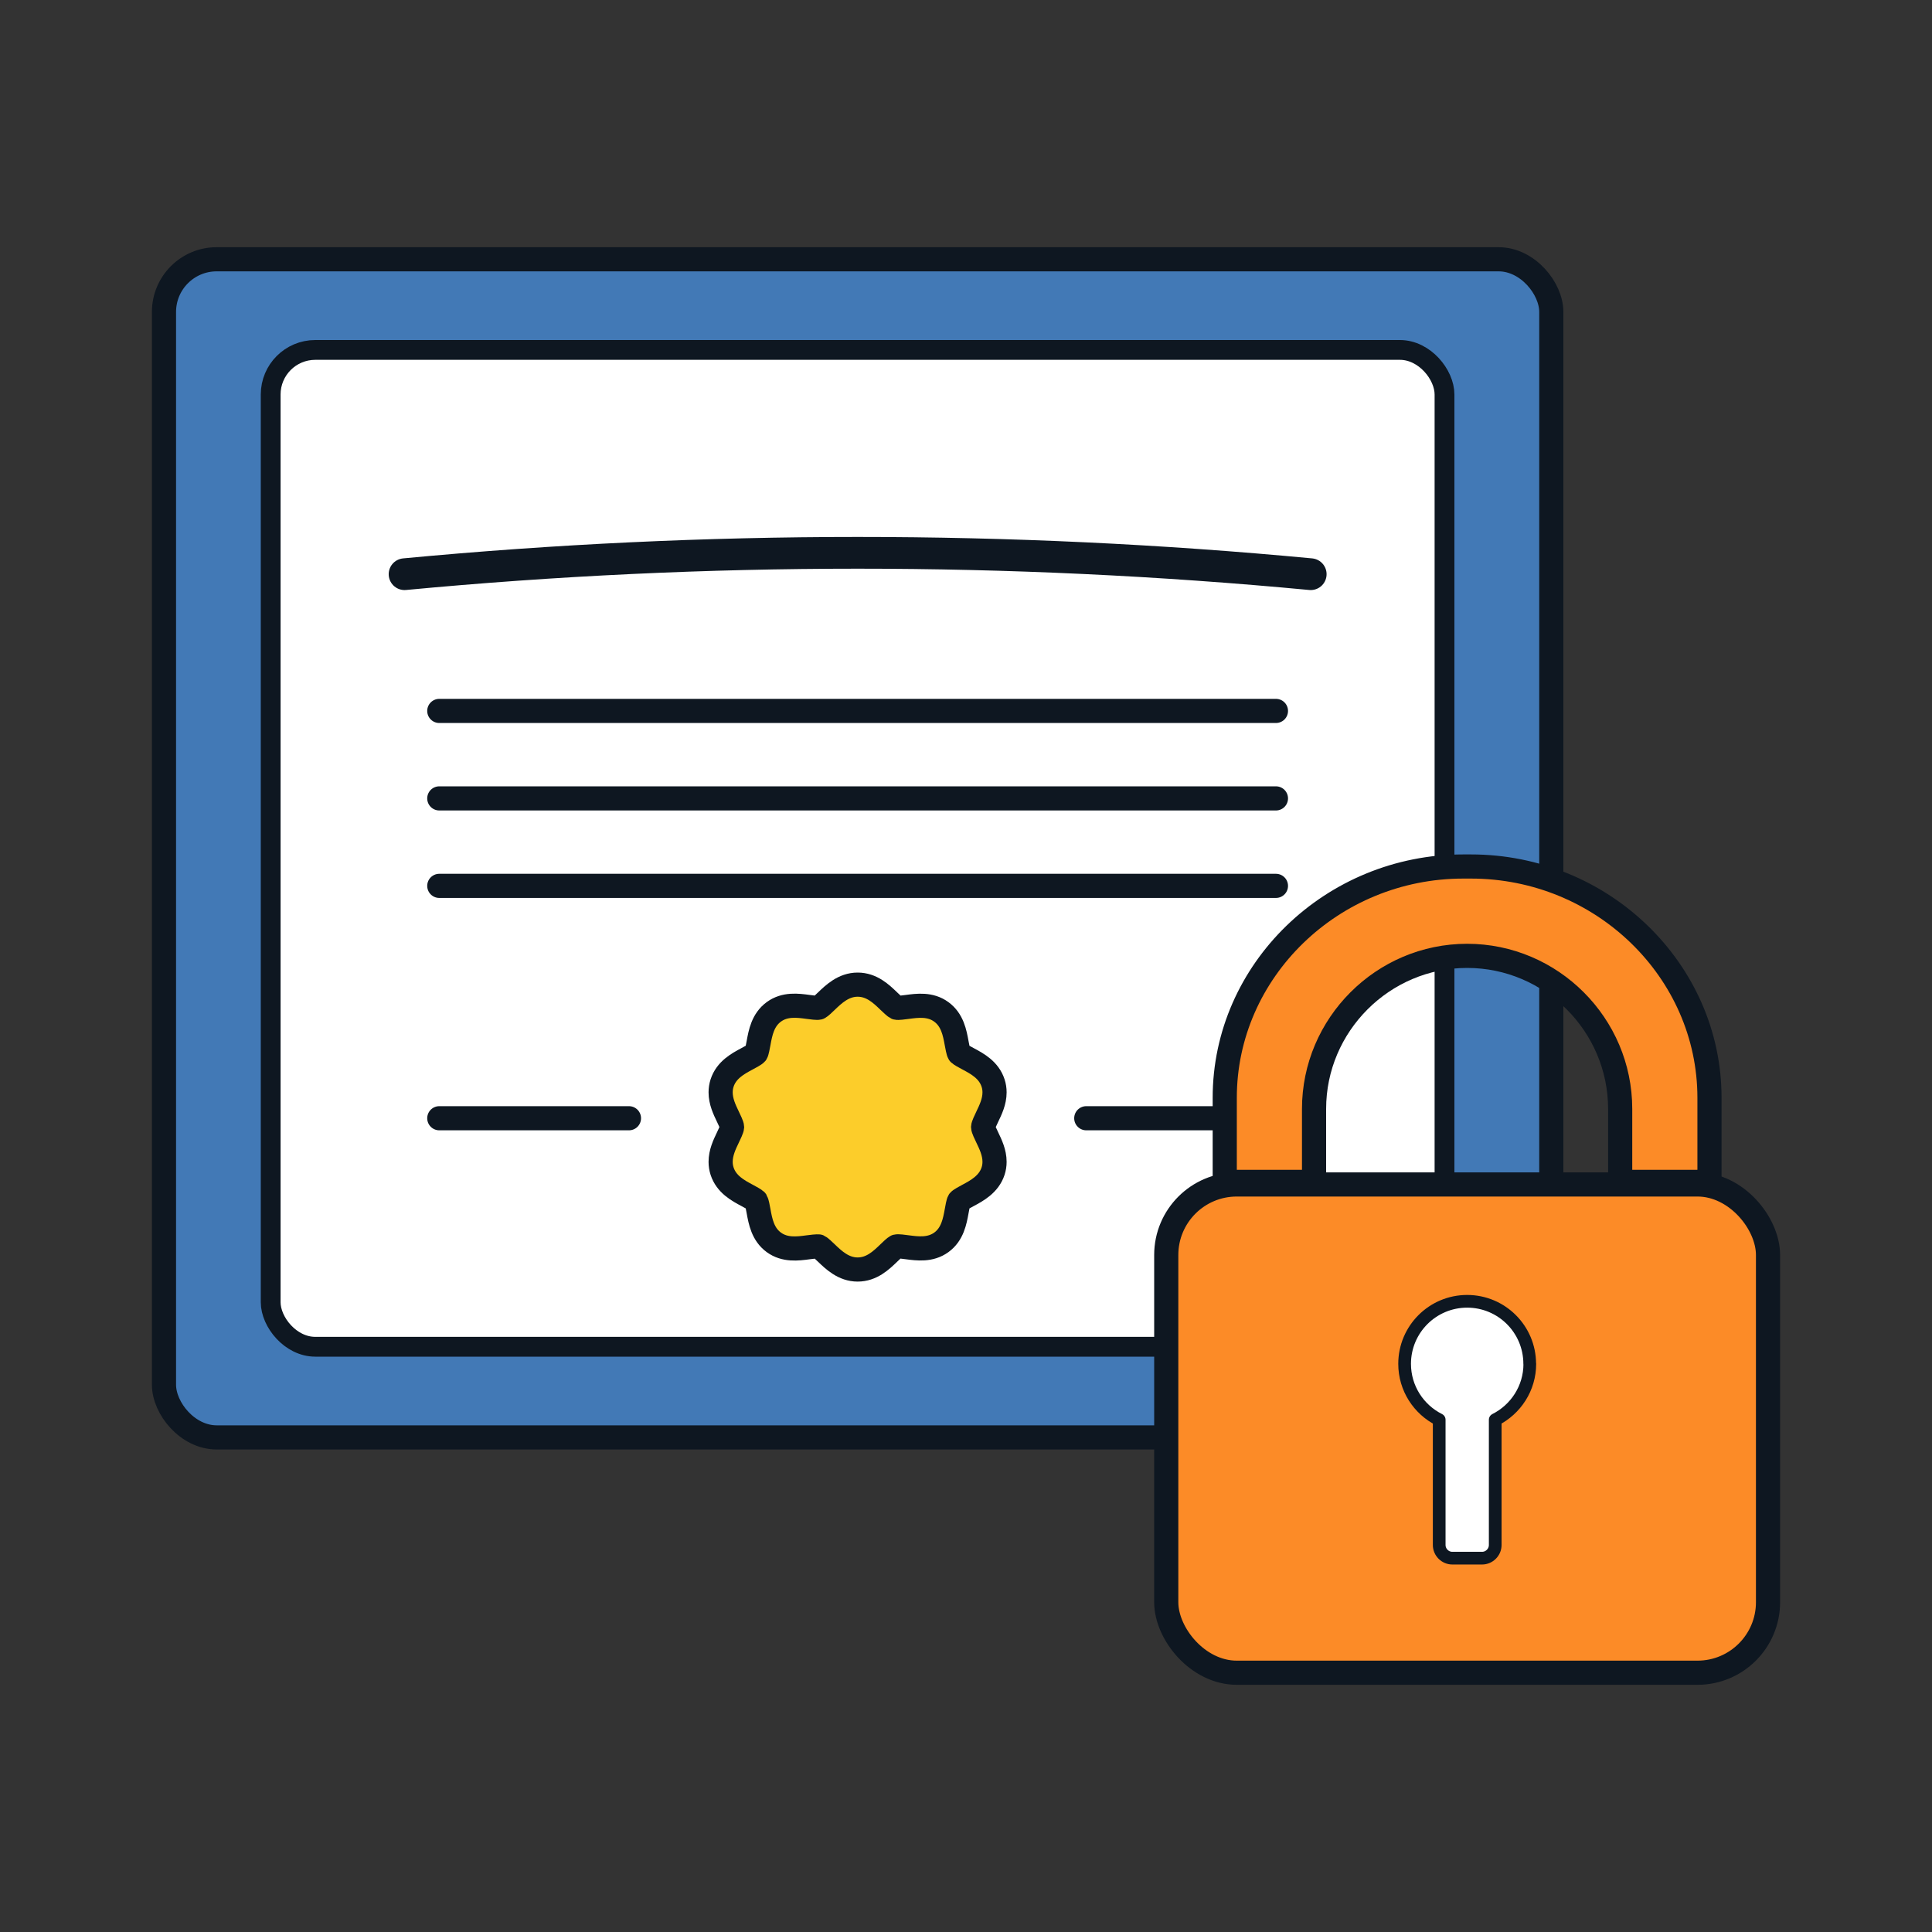 <?xml version="1.0" encoding="UTF-8"?>
<svg id="Credential:_Diploma_-_Secure_Filled_" data-name="Credential: Diploma - Secure (Filled)" xmlns="http://www.w3.org/2000/svg" viewBox="0 0 400 400">
  <rect x="0" y="0" width="400" height="400" fill="#333333" stroke="none"/>
  <defs>
    <style>
      .cls-1 {
        fill: #fccd2a;
      }

      .cls-1, .cls-2, .cls-3, .cls-4, .cls-5, .cls-6, .cls-7 {
        stroke: #0e1721;
        stroke-linecap: round;
        stroke-linejoin: round;
      }

      .cls-1, .cls-3, .cls-5, .cls-7 {
        stroke-width: 5px;
      }

      .cls-2 {
        fill-rule: evenodd;
        stroke-width: 2.63px;
      }

      .cls-2, .cls-6 {
        fill: #fff;
      }

      .cls-3, .cls-4 {
        fill: none;
      }

      .cls-4 {
        stroke-width: 6.57px;
      }

      .cls-5 {
        fill: #fc8b27;
      }

      .cls-6 {
        stroke-width: 4.1px;
      }

      .cls-7 {
        fill: #4279b6;
      }
    </style>
  </defs>
  <g>
    <rect class="cls-7" x="33.95" y="53.68" width="287.23" height="243.92" rx="10.91" ry="10.91"/>
    <rect class="cls-6" x="56.04" y="72.45" width="243.03" height="206.38" rx="9.23" ry="9.23"/>
    <path class="cls-4" d="M83.76,118.88c62.4-5.9,125.21-5.9,187.61,0"/>
    <line class="cls-3" x1="90.95" y1="147.19" x2="264.17" y2="147.19"/>
    <line class="cls-3" x1="224.9" y1="231.52" x2="264.17" y2="231.52"/>
    <line class="cls-3" x1="90.95" y1="231.52" x2="130.22" y2="231.52"/>
    <line class="cls-3" x1="90.95" y1="165.3" x2="264.17" y2="165.3"/>
    <line class="cls-3" x1="90.95" y1="183.41" x2="264.17" y2="183.41"/>
    <path class="cls-1" d="M169.51,258.08c-.33-.09-1.54.08-2.2.16-2.14.29-4.81.64-7.09-1.02-2.3-1.68-2.78-4.33-3.17-6.47-.12-.68-.33-1.82-.52-2.13-.22-.25-1.22-.79-1.82-1.11-1.93-1.03-4.32-2.31-5.21-5.04-.2-.61-.3-1.26-.3-1.92,0-1.91.8-3.58,1.51-5.06.32-.67.85-1.76.86-2.14,0-.38-.56-1.51-.85-2.12-.72-1.5-1.52-3.17-1.52-5.07,0-.67.1-1.31.3-1.93.89-2.73,3.28-4.01,5.21-5.04.56-.3,1.6-.85,1.83-1.13.18-.28.38-1.42.51-2.1.39-2.14.87-4.79,3.17-6.47,2.29-1.67,4.95-1.31,7.09-1.02.71.1,1.87.25,2.22.16.29-.13,1.09-.89,1.56-1.35,1.5-1.44,3.55-3.42,6.47-3.42s4.88,1.89,6.46,3.41c.45.43,1.28,1.23,1.59,1.37.32.09,1.49-.07,2.18-.16,2.15-.29,4.82-.65,7.1,1.02,2.3,1.68,2.78,4.33,3.17,6.46.13.69.33,1.83.52,2.13.21.25,1.21.78,1.81,1.1,1.93,1.03,4.33,2.31,5.22,5.05.2.61.3,1.26.3,1.92,0,1.91-.81,3.59-1.52,5.07-.32.66-.84,1.75-.85,2.12,0,.38.56,1.51.85,2.12.71,1.48,1.52,3.16,1.52,5.07,0,.66-.1,1.31-.3,1.92-.89,2.74-3.39,4.08-5.21,5.05-.61.33-1.61.86-1.83,1.13-.18.28-.38,1.42-.5,2.1-.39,2.14-.87,4.8-3.17,6.47-2.29,1.66-4.95,1.3-7.09,1.02-.66-.09-1.87-.26-2.23-.16-.29.12-1.09.89-1.56,1.35-1.58,1.52-3.55,3.42-6.46,3.42s-4.97-1.98-6.47-3.42c-.48-.46-1.28-1.23-1.59-1.36Z"/>
  </g>
  <path class="cls-5" d="M304.55,179.4h-1.59c-27.16,0-49.39,21.55-49.39,47.89v17.41h18.49v-15.11c0-17.43,14.26-31.69,31.69-31.69h0c17.43,0,31.69,14.26,31.69,31.69v15.11h18.49v-17.41c0-26.34-22.22-47.89-49.39-47.89Z"/>
  <rect class="cls-5" x="241.46" y="245.23" width="124.59" height="101.09" rx="14.6" ry="14.6"/>
  <path class="cls-2" d="M316.71,282.37c0-7.15-5.8-12.95-12.95-12.95s-12.95,5.8-12.95,12.95c0,5.07,2.92,9.45,7.16,11.57v25.93c0,1.5,1.23,2.73,2.73,2.73h6.14c1.5,0,2.73-1.23,2.73-2.73v-25.93c4.24-2.13,7.16-6.51,7.16-11.57Z"/>
</svg>